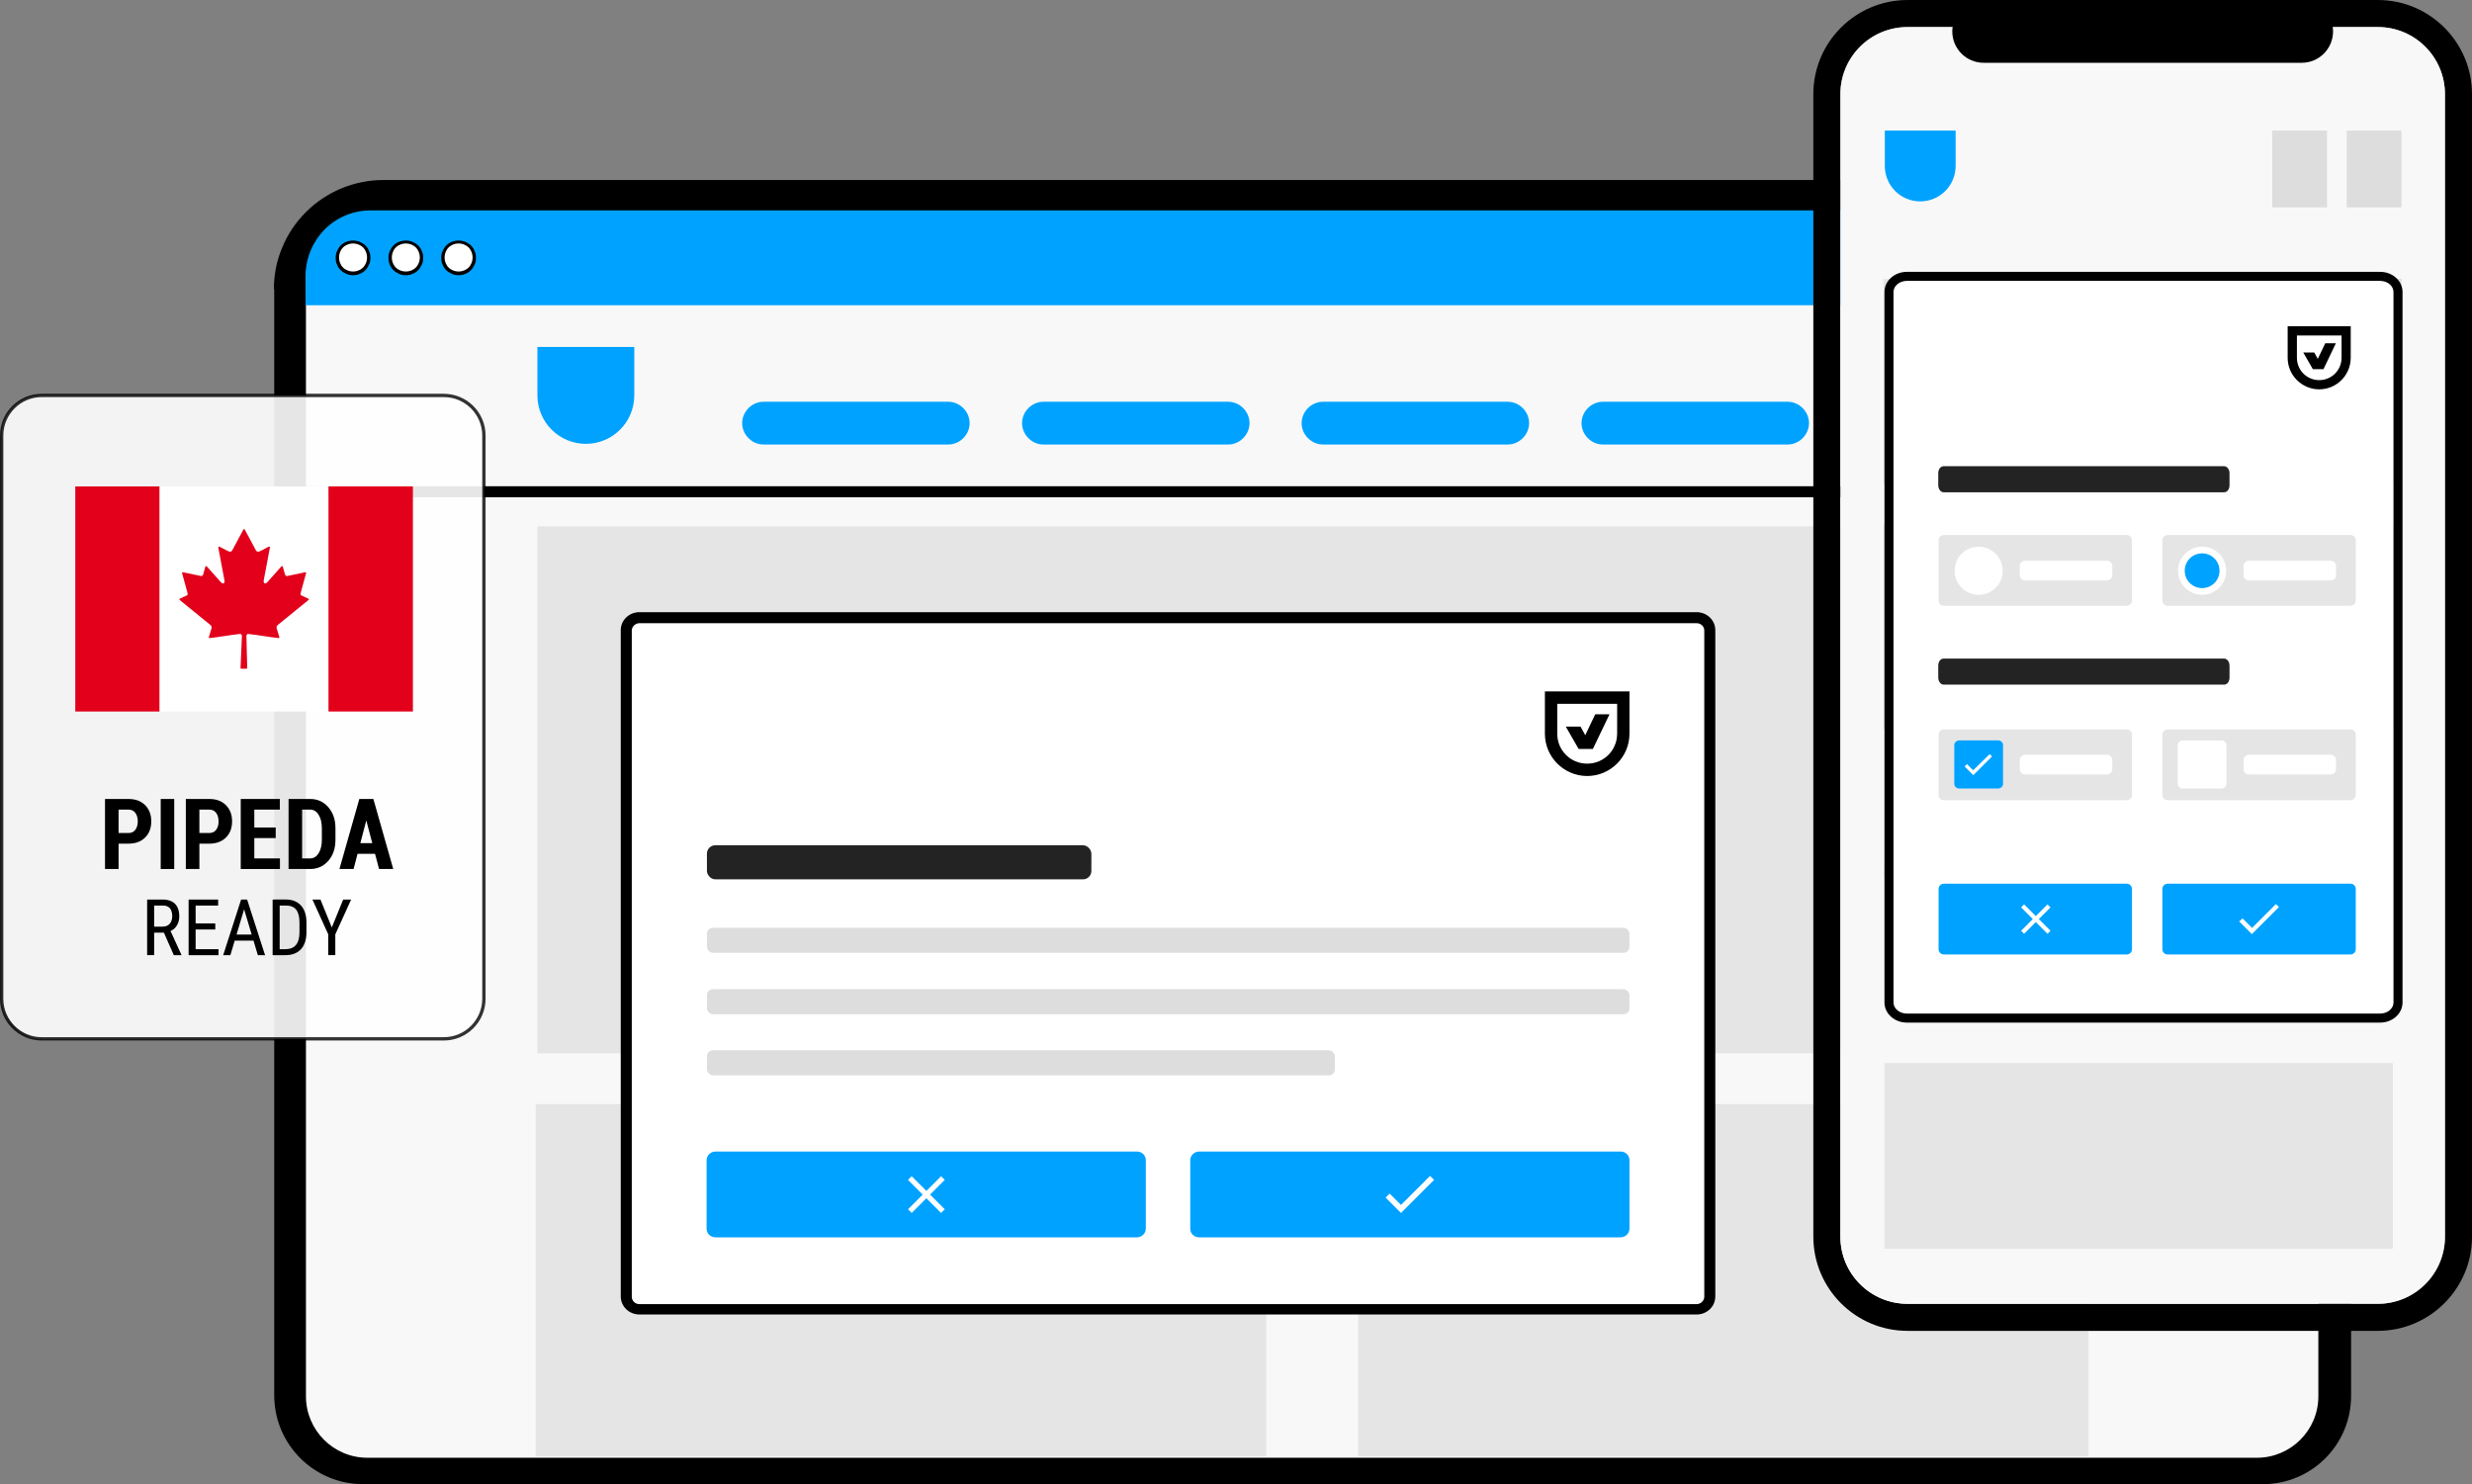 <?xml version="1.0" encoding="UTF-8"?>
<svg id="Layer_2" xmlns="http://www.w3.org/2000/svg" version="1.1" viewBox="0 0 740.1 444.4">
  <rect x="0" y="0" width="740.1" height="444.4" fill="#808080" stroke="none"/>
  <!-- Generator: Adobe Illustrator 30.0.0, SVG Export Plug-In . SVG Version: 2.1.1 Build 123)  -->
  <defs>
    <style>
      .st0 {
        opacity: .8;
      }

      .st0, .st1 {
        isolation: isolate;
      }

      .st2 {
        fill: #232323;
      }

      .st3 {
        fill: #e5e5e5;
      }

      .st4 {
        fill: #ddd;
      }

      .st5, .st1 {
        fill: #fff;
      }

      .st6 {
        fill: #f8f8f8;
      }

      .st7 {
        fill: #00a2ff;
      }

      .st8 {
        fill: #e2001a;
      }

      .st1 {
        opacity: .9;
      }
    </style>
  </defs>
  <g>
    <g>
      <path d="M82,86.6c0-4.3.8-8.5,2.5-12.5,1.6-3.9,4-7.5,7.1-10.6s6.6-5.4,10.6-7.1c3.9-1.6,8.2-2.5,12.5-2.5h556.5c4.3,0,8.5.8,12.5,2.5,3.9,1.6,7.5,4,10.6,7.1,3,3,5.4,6.6,7.1,10.6,1.6,3.9,2.5,8.2,2.5,12.5v331.4c0,14.6-11.8,26.4-26.4,26.4H108.7c-14.7,0-26.6-11.9-26.6-26.6V86.6h-.1Z"/>
      <path class="st6" d="M91.5,84c0-8.4,5.4-16.2,14.2-18.8,1.6-.5,3.3-.7,5-.7h563.9c8.4,0,16.2,5.4,18.8,14.2s.7,3.3.7,5v334.4c0,10.2-8.3,18.4-18.4,18.4H110c-10.2,0-18.4-8.3-18.4-18.4V84h-.1Z"/>
      <path class="st3" d="M624.7,157.6H160.9v157.8h463.8v-157.8h0Z"/>
      <path class="st3" d="M379.1,330.6h-218.7v105.5h218.7v-105.5Z"/>
      <path class="st3" d="M625.3,330.6h-218.7v105.5h218.7v-105.5Z"/>
      <path class="st7" d="M91.5,82.5c0-5.2,2.1-10.1,5.7-13.8,3.7-3.7,8.6-5.7,13.8-5.7h563.6c2.6,0,5.1.5,7.5,1.5,2.4,1,4.5,2.4,6.3,4.2s3.3,4,4.2,6.3,1.5,4.9,1.5,7.5v8.9H91.5v-8.9Z"/>
      <g>
        <path class="st5" d="M105.7,72.4c.6,0,1.2.1,1.8.4.6.2,1.1.6,1.5,1s.8,1,1,1.5c.2.6.4,1.2.4,1.8s-.1,1.2-.4,1.8c-.2.6-.6,1.1-1,1.5s-1,.8-1.5,1c-.6.2-1.2.4-1.8.4s-1.2-.1-1.8-.4c-.6-.2-1.1-.6-1.5-1s-.8-1-1-1.5c-.2-.6-.4-1.2-.4-1.8s.1-1.2.4-1.8c.2-.6.6-1.1,1-1.5s1-.8,1.5-1c.6-.2,1.2-.4,1.8-.4Z"/>
        <path d="M105.7,82.4c-.7,0-1.4-.1-2-.4s-1.2-.6-1.7-1.1-.9-1.1-1.1-1.7c-.3-.6-.4-1.3-.4-2s.1-1.4.4-2,.6-1.2,1.1-1.7,1.1-.9,1.7-1.1c1.3-.5,2.7-.5,4,0,.6.3,1.2.6,1.7,1.1s.9,1.1,1.1,1.7c.3.6.4,1.3.4,2s-.1,1.4-.4,2-.6,1.2-1.1,1.7-1.1.9-1.7,1.1c-.6.3-1.3.4-2,.4ZM105.7,72.9c-.6,0-1.1.1-1.6.3s-1,.5-1.4.9-.7.9-.9,1.4c-.2.5-.3,1.1-.3,1.6s.1,1.1.3,1.6c.2.5.5,1,.9,1.4s.9.7,1.4.9c1,.4,2.2.4,3.2,0,.5-.2,1-.5,1.4-.9s.7-.9.9-1.4c.2-.5.3-1.1.3-1.6s-.1-1.1-.3-1.6c-.2-.5-.5-1-.9-1.4s-.9-.7-1.4-.9-1.1-.3-1.6-.3Z"/>
      </g>
      <g>
        <path class="st5" d="M121.5,72.4c.6,0,1.2.1,1.8.4.6.2,1.1.6,1.5,1s.8,1,1,1.5c.2.6.4,1.2.4,1.8s-.1,1.2-.4,1.8c-.2.6-.6,1.1-1,1.5s-1,.8-1.5,1c-.6.2-1.2.4-1.8.4s-1.2-.1-1.8-.4c-.6-.2-1.1-.6-1.5-1s-.8-1-1-1.5c-.2-.6-.4-1.2-.4-1.8s.1-1.2.4-1.8c.2-.6.6-1.1,1-1.5s1-.8,1.5-1c.6-.2,1.2-.4,1.8-.4Z"/>
        <path d="M121.5,82.4c-.7,0-1.4-.1-2-.4s-1.2-.6-1.7-1.1-.9-1.1-1.1-1.7c-.3-.6-.4-1.3-.4-2s.1-1.4.4-2,.6-1.2,1.1-1.7,1.1-.9,1.7-1.1c1.3-.5,2.7-.5,4,0,.6.3,1.2.6,1.7,1.1s.9,1.1,1.1,1.7c.3.6.4,1.3.4,2s-.1,1.4-.4,2-.6,1.2-1.1,1.7-1.1.9-1.7,1.1c-.6.3-1.3.4-2,.4ZM121.5,72.9c-.6,0-1.1.1-1.6.3s-1,.5-1.4.9-.7.9-.9,1.4c-.2.5-.3,1.1-.3,1.6s.1,1.1.3,1.6c.2.5.5,1,.9,1.4s.9.7,1.4.9c1,.4,2.2.4,3.2,0,.5-.2,1-.5,1.4-.9s.7-.9.9-1.4c.2-.5.3-1.1.3-1.6s-.1-1.1-.3-1.6c-.2-.5-.5-1-.9-1.4s-.9-.7-1.4-.9-1.1-.3-1.6-.3Z"/>
      </g>
      <g>
        <path class="st5" d="M137.3,72.4c.6,0,1.2.1,1.8.4.6.2,1.1.6,1.5,1s.8,1,1,1.5c.2.6.4,1.2.4,1.8s-.1,1.2-.4,1.8c-.2.6-.6,1.1-1,1.5s-1,.8-1.5,1c-.6.2-1.2.4-1.8.4s-1.2-.1-1.8-.4c-.6-.2-1.1-.6-1.5-1s-.8-1-1-1.5c-.2-.6-.4-1.2-.4-1.8s.1-1.2.4-1.8c.2-.6.6-1.1,1-1.5s1-.8,1.5-1c.6-.2,1.2-.4,1.8-.4Z"/>
        <path d="M137.3,82.4c-.7,0-1.4-.1-2-.4s-1.2-.6-1.7-1.1-.9-1.1-1.1-1.7c-.3-.6-.4-1.3-.4-2s.1-1.4.4-2,.6-1.2,1.1-1.7,1.1-.9,1.7-1.1c1.3-.5,2.7-.5,4,0,.6.3,1.2.6,1.7,1.1s.9,1.1,1.1,1.7c.3.6.4,1.3.4,2s-.1,1.4-.4,2-.6,1.2-1.1,1.7-1.1.9-1.7,1.1c-.6.3-1.3.4-2,.4ZM137.3,72.9c-.6,0-1.1.1-1.6.3s-1,.5-1.4.9-.7.9-.9,1.4-.3,1.1-.3,1.6.1,1.1.3,1.6.5,1,.9,1.4.9.7,1.4.9c1,.4,2.2.4,3.2,0,.5-.2,1-.5,1.4-.9s.7-.9.9-1.4.3-1.1.3-1.6-.1-1.1-.3-1.6-.5-1-.9-1.4-.9-.7-1.4-.9-1.1-.3-1.6-.3h0Z"/>
      </g>
      <path d="M694.2,145.6H91.5v3.3h602.6v-3.3h.1Z"/>
    </g>
    <g>
      <path class="st7" d="M160.9,103.9h29v14.5c0,8-6.5,14.5-14.5,14.5h0c-8,0-14.5-6.5-14.5-14.5v-14.5h0Z"/>
      <path class="st7" d="M623.5,122.2c-1.2-1.2-2.8-1.9-4.5-1.9h-55.3c-1.7,0-3.3.7-4.5,1.9-1.2,1.2-1.9,2.8-1.9,4.5s.7,3.3,1.9,4.5,2.8,1.9,4.5,1.9h55.3c1.7,0,3.3-.7,4.5-1.9s1.9-2.8,1.9-4.5-.7-3.3-1.9-4.5Z"/>
      <path class="st7" d="M539.7,122.2c-1.2-1.2-2.8-1.9-4.5-1.9h-55.3c-1.7,0-3.3.7-4.5,1.9-1.2,1.2-1.9,2.8-1.9,4.5s.7,3.3,1.9,4.5,2.8,1.9,4.5,1.9h55.3c1.7,0,3.3-.7,4.5-1.9s1.9-2.8,1.9-4.5-.7-3.3-1.9-4.5Z"/>
      <path class="st7" d="M455.9,122.2c-1.2-1.2-2.8-1.9-4.5-1.9h-55.3c-1.7,0-3.3.7-4.5,1.9s-1.9,2.8-1.9,4.5.7,3.3,1.9,4.5,2.8,1.9,4.5,1.9h55.3c1.7,0,3.3-.7,4.5-1.9s1.9-2.8,1.9-4.5-.7-3.3-1.9-4.5Z"/>
      <path class="st7" d="M372.2,122.2c-1.2-1.2-2.8-1.9-4.5-1.9h-55.3c-1.7,0-3.3.7-4.5,1.9s-1.9,2.8-1.9,4.5.7,3.3,1.9,4.5,2.8,1.9,4.5,1.9h55.3c1.7,0,3.3-.7,4.5-1.9s1.9-2.8,1.9-4.5-.7-3.3-1.9-4.5Z"/>
      <path class="st7" d="M288.4,122.2c-1.2-1.2-2.8-1.9-4.5-1.9h-55.3c-1.7,0-3.3.7-4.5,1.9-1.2,1.2-1.9,2.8-1.9,4.5s.7,3.3,1.9,4.5,2.8,1.9,4.5,1.9h55.3c1.7,0,3.3-.7,4.5-1.9s1.9-2.8,1.9-4.5-.7-3.3-1.9-4.5Z"/>
    </g>
  </g>
  <g>
    <g>
      <path class="st5" d="M507.05,184.9H192.45c-2.6,0-4.7,1.7-4.7,3.8v199.5c0,2.1,2.1,3.8,4.7,3.8h314.6c2.6,0,4.7-1.7,4.7-3.8v-199.5c0-2.1-2.1-3.8-4.7-3.8h0Z"/>
      <path d="M507.95,393.6H191.45c-3.1,0-5.6-2.4-5.6-5.4v-199.5c0-3,2.5-5.4,5.6-5.4h316.5c3.1,0,5.6,2.4,5.6,5.4v199.5c0,3-2.5,5.4-5.6,5.4h0ZM191.45,186.6c-1.2,0-2.3,1-2.3,2.2v199.5c0,1.2,1,2.2,2.3,2.2h316.5c1.2,0,2.3-1,2.3-2.2v-199.5c0-1.2-1-2.2-2.3-2.2H191.45Z"/>
    </g>
    <g>
      <rect class="st2" x="211.65" y="253.1" width="115.1" height="10.2" rx="2.5" ry="2.5"/>
      <g>
        <g>
          <rect class="st4" x="211.65" y="277.8" width="276.2" height="7.5" rx="1.8" ry="1.8"/>
          <rect class="st4" x="211.65" y="296.2" width="276.2" height="7.5" rx="1.8" ry="1.8"/>
          <rect class="st4" x="211.65" y="314.5" width="188" height="7.5" rx="1.8" ry="1.8"/>
        </g>
        <g>
          <g>
            <path class="st7" d="M214.25,344.8h126.1c1.5,0,2.7,1.1,2.7,2.6v20.5c0,1.4-1.2,2.6-2.7,2.6h-126.1c-1.5,0-2.7-1.1-2.7-2.6v-20.5c0-1.4,1.2-2.6,2.7-2.6Z"/>
            <path class="st5" d="M282.85,353.3l-1.1-1.1-4.4,4.4-4.4-4.4-1.1,1.1,4.4,4.4-4.4,4.4,1.1,1.1,4.4-4.4,4.4,4.4,1.1-1.1-4.4-4.4,4.4-4.4h0Z"/>
          </g>
          <g>
            <path class="st7" d="M359.05,344.8h126.1c1.5,0,2.7,1.1,2.7,2.6v20.5c0,1.4-1.2,2.6-2.7,2.6h-126.1c-1.5,0-2.7-1.1-2.7-2.6v-20.5c0-1.4,1.2-2.6,2.7-2.6Z"/>
            <path class="st5" d="M419.45,360.8l-3.4-3.4-1.2,1.2,4.6,4.6,9.9-9.9-1.2-1.2-8.8,8.8.1-.1Z"/>
          </g>
        </g>
      </g>
    </g>
    <g>
      <path d="M462.53,207.04v12.66c0,6.97,5.69,12.66,12.66,12.66s12.66-5.69,12.66-12.66v-12.66h-25.47.15ZM484.15,219.7c0,4.98-3.98,8.96-8.96,8.96s-8.96-3.98-8.96-8.96v-8.96h17.93v8.96h-.01Z"/>
      <polygon points="472.63 224.25 472.63 224.25 472.63 224.25 476.9 224.25 476.9 224.25 481.88 213.87 477.61 213.87 474.62 220.13 473.2 217.57 468.79 217.57 472.63 224.25 472.63 224.25"/>
    </g>
  </g>
  <g>
    <g>
      <g>
        <g>
          <path class="st6" d="M711.9,4.1h-140.8c-13.3,0-24.2,10.8-24.2,24.1v342.1c0,13.3,10.8,24.1,24.2,24.1h140.8c13.3,0,24.2-10.8,24.2-24.1V28.2c0-13.3-10.8-24.1-24.2-24.1ZM732,370.3c0,11.1-9,20.1-20.1,20.1h-140.8c-11.1,0-20.1-9-20.1-20.1V28.2c0-11.1,9-20.1,20.1-20.1h140.8c11.1,0,20.1,9,20.1,20.1v342.1h0Z"/>
          <path d="M711.9,0h-140.8c-15.5,0-28.2,12.6-28.2,28.2v342.1c0,15.5,12.6,28.2,28.2,28.2h140.8c15.5,0,28.2-12.6,28.2-28.2V28.2c0-15.5-12.6-28.2-28.2-28.2ZM732,370.3c0,11.1-9,20.1-20.1,20.1h-140.8c-11.1,0-20.1-9-20.1-20.1V28.2c0-11.1,9-20.1,20.1-20.1h140.8c11.1,0,20.1,9,20.1,20.1v342.1h0Z"/>
          <path class="st6" d="M732,28.2v342.1c0,11.1-9,20.1-20.1,20.1h-140.8c-11.1,0-20.1-9-20.1-20.1V28.2c0-11.1,9-20.1,20.1-20.1h140.8c11.1,0,20.1,9,20.1,20.1Z"/>
        </g>
        <path d="M689.1,0h-95.2c-5.2,0-9.4,4.2-9.4,9.4s4.2,9.4,9.4,9.4h95.2c5.2,0,9.4-4.2,9.4-9.4s-4.2-9.4-9.4-9.4Z"/>
      </g>
      <path class="st3" d="M636.3,83.5h-72.4v61.4h72.4s0-61.4,0-61.4Z"/>
      <path class="st3" d="M636.3,157.1h-72.4v61.4h72.4v-61.4Z"/>
      <path class="st4" d="M719,83.5h-72.4v61.4h72.4s0-61.4,0-61.4Z"/>
      <path class="st3" d="M618.5,243.1h-36.6c-9.9,0-17.8,8-17.8,17.8h0c0,9.9,8,17.8,17.8,17.8h36.6c9.9,0,17.8-8,17.8-17.8h0c0-9.9-8-17.8-17.8-17.8h0Z"/>
      <path class="st4" d="M698.5,243.1h-36.6c-9.9,0-17.8,8-17.8,17.8h0c0,9.9,8,17.8,17.8,17.8h36.6c9.9,0,17.8-8,17.8-17.8h0c0-9.9-8-17.8-17.8-17.8h0Z"/>
      <path class="st4" d="M719,157.1h-72.4v61.4h72.4v-61.4Z"/>
      <path class="st3" d="M716.4,318.3h-152.2v55.6h152.2v-55.6Z"/>
      <path class="st7" d="M564.2,39.1h21.3v10.6c0,5.9-4.8,10.6-10.6,10.6h0c-5.9,0-10.6-4.8-10.6-10.6v-10.6h-.1Z"/>
      <path class="st4" d="M719,39.1h-16.4v23h16.4v-23Z"/>
      <path class="st4" d="M696.7,39.1h-16.4v23h16.4v-23Z"/>
    </g>
    <g>
      <path class="st5" d="M570.9,84.1h141.7c2.2,0,4,1.5,4,3.3v212.8c0,1.8-1.8,3.3-4,3.3h-141.7c-2.2,0-4-1.5-4-3.3V87.4c0-1.8,1.8-3.3,4-3.3h0Z"/>
      <path d="M712.6,81.4h-141.7c-3.7,0-6.7,2.7-6.7,6v212.8c0,3.3,3,6,6.7,6h141.7c3.7,0,6.7-2.7,6.7-6V87.4c0-3.3-3-6-6.7-6h0ZM716.6,300.2c0,1.8-1.8,3.3-4,3.3h-141.7c-2.2,0-4-1.5-4-3.3V87.4c0-1.8,1.8-3.3,4-3.3h141.7c2.2,0,4,1.5,4,3.3v212.8Z"/>
      <path class="st2" d="M665.9,139.6h-84c-.9,0-1.6.9-1.6,2.1v3.6c0,1.1.7,2.1,1.6,2.1h84c.9,0,1.6-.9,1.6-2.1v-3.6c0-1.1-.7-2.1-1.6-2.1Z"/>
      <path class="st2" d="M665.9,197.2h-84c-.9,0-1.6.9-1.6,2.1v3.6c0,1.1.7,2.1,1.6,2.1h84c.9,0,1.6-.9,1.6-2.1v-3.6c0-1.1-.7-2.1-1.6-2.1Z"/>
      <path class="st3" d="M636.7,218.4h-54.7c-.9,0-1.6.7-1.6,1.6v18c0,.9.7,1.6,1.6,1.6h54.7c.9,0,1.6-.7,1.6-1.6v-18c0-.9-.7-1.6-1.6-1.6Z"/>
      <path class="st5" d="M630.8,226h-24.5c-.9,0-1.6.7-1.6,1.6v2.7c0,.9.7,1.6,1.6,1.6h24.5c.9,0,1.6-.7,1.6-1.6v-2.7c0-.9-.7-1.6-1.6-1.6Z"/>
      <path class="st7" d="M586.6,221.7h11.6c.8,0,1.5.6,1.5,1.4v11.6c0,.8-.7,1.4-1.5,1.4h-11.6c-.8,0-1.5-.6-1.5-1.4v-11.6c0-.8.7-1.4,1.5-1.4Z"/>
      <path class="st5" d="M590.9,230.8l-2-2-.7.7,2.6,2.6,5.6-5.6-.7-.7-5,4.9h0l.2.1h0Z"/>
      <path class="st3" d="M703.7,218.4h-54.7c-.9,0-1.6.7-1.6,1.6v18c0,.9.7,1.6,1.6,1.6h54.7c.9,0,1.6-.7,1.6-1.6v-18c0-.9-.7-1.6-1.6-1.6Z"/>
      <path class="st7" d="M636.7,264.6h-54.7c-.9,0-1.6.7-1.6,1.6v18c0,.9.7,1.6,1.6,1.6h54.7c.9,0,1.6-.7,1.6-1.6v-18c0-.9-.7-1.6-1.6-1.6Z"/>
      <path class="st7" d="M703.7,264.6h-54.7c-.9,0-1.6.7-1.6,1.6v18c0,.9.7,1.6,1.6,1.6h54.7c.9,0,1.6-.7,1.6-1.6v-18c0-.9-.7-1.6-1.6-1.6Z"/>
      <path class="st5" d="M697.8,226h-24.5c-.9,0-1.6.7-1.6,1.6v2.7c0,.9.7,1.6,1.6,1.6h24.5c.9,0,1.6-.7,1.6-1.6v-2.7c0-.9-.7-1.6-1.6-1.6Z"/>
      <path class="st5" d="M653.5,221.7h11.6c.8,0,1.5.6,1.5,1.4v11.6c0,.8-.7,1.4-1.5,1.4h-11.6c-.8,0-1.5-.6-1.5-1.4v-11.6c0-.8.7-1.4,1.5-1.4Z"/>
      <path class="st3" d="M636.7,160.2h-54.7c-.9,0-1.6.7-1.6,1.6v18c0,.9.7,1.6,1.6,1.6h54.7c.9,0,1.6-.7,1.6-1.6v-18c0-.9-.7-1.6-1.6-1.6Z"/>
      <path class="st5" d="M630.8,167.9h-24.5c-.9,0-1.6.7-1.6,1.6v2.7c0,.9.7,1.6,1.6,1.6h24.5c.9,0,1.6-.7,1.6-1.6v-2.7c0-.9-.7-1.6-1.6-1.6Z"/>
      <path class="st5" d="M592.4,178.1c4,0,7.2-3.2,7.2-7.2s-3.2-7.2-7.2-7.2-7.2,3.2-7.2,7.2,3.2,7.2,7.2,7.2Z"/>
      <path class="st3" d="M703.7,160.2h-54.7c-.9,0-1.6.7-1.6,1.6v18c0,.9.7,1.6,1.6,1.6h54.7c.9,0,1.6-.7,1.6-1.6v-18c0-.9-.7-1.6-1.6-1.6Z"/>
      <path class="st5" d="M697.8,167.9h-24.5c-.9,0-1.6.7-1.6,1.6v2.7c0,.9.7,1.6,1.6,1.6h24.5c.9,0,1.6-.7,1.6-1.6v-2.7c0-.9-.7-1.6-1.6-1.6Z"/>
      <path class="st5" d="M659.3,178.1c4,0,7.2-3.2,7.2-7.2s-3.2-7.2-7.2-7.2-7.2,3.2-7.2,7.2,3.2,7.2,7.2,7.2Z"/>
      <path class="st7" d="M659.3,176.1c2.9,0,5.2-2.3,5.2-5.2s-2.3-5.2-5.2-5.2-5.2,2.3-5.2,5.2,2.3,5.2,5.2,5.2Z"/>
      <g>
        <path d="M684.91,97.7v9.44c0,5.2,4.24,9.44,9.44,9.44s9.44-4.24,9.44-9.44v-9.44h-18.99.11ZM701.04,107.14c0,3.71-2.97,6.68-6.68,6.68s-6.68-2.97-6.68-6.68v-6.68h13.37v6.68h-.01Z"/>
        <polygon points="692.45 110.54 692.45 110.54 692.45 110.54 695.63 110.54 695.63 110.54 699.34 102.79 696.16 102.79 693.93 107.46 692.87 105.55 689.58 105.55 692.45 110.54 692.45 110.54"/>
      </g>
      <path class="st5" d="M613.9,271.7l-.9-.9-3.5,3.5-3.5-3.5-.9.9,3.5,3.5-3.5,3.5.9.9,3.5-3.5,3.5,3.5.9-.9-3.5-3.5,3.5-3.5Z"/>
      <path class="st5" d="M674.2,277.8l-2.8-2.8-1,.9,3.8,3.8,8.1-8.1-.9-.9-7.1,7.1h-.1Z"/>
    </g>
  </g>
  <rect class="st1" x=".5" y="118.42" width="144.38" height="192.64" rx="12" ry="12"/>
  <path class="st0" d="M132.88,311.56H12.5c-6.89,0-12.5-5.61-12.5-12.5v-168.65c0-6.89,5.61-12.5,12.5-12.5h120.38c6.89,0,12.5,5.61,12.5,12.5v168.65c0,6.89-5.61,12.5-12.5,12.5ZM12.5,118.91c-6.34,0-11.5,5.16-11.5,11.5v168.65c0,6.34,5.16,11.5,11.5,11.5h120.38c6.34,0,11.5-5.16,11.5-11.5v-168.65c0-6.34-5.16-11.5-11.5-11.5H12.5Z"/>
  <g>
    <path d="M44.04,269.35h4.66c1.08,0,1.99.19,2.73.57s1.29.94,1.67,1.69c.38.74.57,1.66.57,2.74,0,.76-.12,1.46-.38,2.09s-.62,1.16-1.1,1.6-1.06.76-1.75.98l-.57.24h-4.15l-.02-1.8h2.99c.64,0,1.17-.14,1.6-.42s.75-.65.96-1.13c.21-.47.32-1,.32-1.57,0-.64-.1-1.2-.29-1.68s-.49-.85-.91-1.12c-.42-.26-.97-.39-1.67-.39h-2.55v14.85h-2.1v-16.66l-.01.01ZM52.04,286.01l-3.32-7.55h2.19l3.39,7.41v.14h-2.26Z"/>
    <path d="M58.57,269.35v16.66h-2.1v-16.66h2.1ZM65.31,269.35v1.81h-7.12v-1.81h7.12ZM64.45,276.51v1.8h-6.26v-1.8s6.26,0,6.26,0ZM65.43,284.21v1.8h-7.23v-1.8h7.23Z"/>
    <path d="M73.52,270.83l-4.55,15.18h-2.15l5.37-16.66h1.35v1.47l-.02.01ZM77.2,279.84v1.81h-8.03v-1.81h8.03ZM77.2,286.01l-4.55-15.18-.02-1.47h1.36l5.37,16.66h-2.15l-.01-.01Z"/>
    <path d="M83.73,269.35v16.66h-2.11v-16.66h2.11ZM85.4,286.01h-2.84l.02-1.8h2.81c1,0,1.81-.19,2.44-.58.62-.38,1.09-.96,1.38-1.72.3-.76.45-1.7.45-2.82v-2.85c0-.88-.08-1.65-.25-2.29s-.42-1.17-.75-1.58-.76-.72-1.27-.92c-.51-.2-1.11-.3-1.8-.3h-3.09v-1.81h3.09c.94,0,1.79.15,2.54.44s1.4.73,1.95,1.32c.54.58.96,1.31,1.24,2.17.29.86.43,1.86.43,3v2.83c0,1.14-.14,2.14-.43,3s-.7,1.58-1.25,2.16c-.55.58-1.21,1.02-2,1.31-.78.29-1.67.44-2.67.44h0Z"/>
    <path d="M95.94,269.35l3.4,8.36,3.41-8.36h2.38l-4.74,10.43v6.22h-2.11v-6.22l-4.74-10.43h2.4Z"/>
  </g>
  <g>
    <path d="M35.5,252.615v7.59h-4.061v-20.968h7.014c2.103,0,3.768.617,4.997,1.851,1.229,1.233,1.843,2.849,1.843,4.846s-.615,3.622-1.843,4.846c-1.229,1.225-2.895,1.836-4.997,1.836h-2.953ZM35.5,249.433h2.953c.912,0,1.605-.326,2.081-.979.476-.653.713-1.483.713-2.492,0-1.026-.237-1.874-.713-2.541-.475-.668-1.169-1.001-2.081-1.001h-2.953v7.013Z"/>
    <path d="M52.163,260.205h-4.047v-20.968h4.047v20.968Z"/>
    <path d="M59.694,252.615v7.59h-4.061v-20.968h7.014c2.103,0,3.768.617,4.997,1.851,1.229,1.233,1.843,2.849,1.843,4.846s-.615,3.622-1.843,4.846c-1.229,1.225-2.895,1.836-4.997,1.836h-2.953ZM59.694,249.433h2.953c.912,0,1.605-.326,2.081-.979.476-.653.713-1.483.713-2.492,0-1.026-.237-1.874-.713-2.541-.475-.668-1.169-1.001-2.081-1.001h-2.953v7.013Z"/>
    <path d="M82.548,250.945h-6.409v6.092h7.676v3.168h-11.737v-20.968h11.708v3.183h-7.647v5.357h6.409v3.168Z"/>
    <path d="M86.393,260.205v-20.968h6.466c2.189,0,3.999.818,5.429,2.455,1.43,1.637,2.146,3.737,2.146,6.301v3.471c0,2.573-.715,4.673-2.146,6.3-1.431,1.628-3.24,2.441-5.429,2.441h-6.466ZM90.455,242.42v14.617h2.405c1.046,0,1.891-.519,2.535-1.556.643-1.037.965-2.376.965-4.018v-3.5c0-1.622-.322-2.952-.965-3.989-.644-1.036-1.488-1.555-2.535-1.555h-2.405Z"/>
    <path d="M112.287,255.669h-5.242l-1.181,4.536h-4.234l5.948-20.968h4.205l5.948,20.968h-4.249l-1.195-4.536ZM107.88,252.472h3.571l-1.742-6.653h-.086l-1.743,6.653Z"/>
  </g>
  <g>
    <path class="st8" d="M22.541,145.654h25.272v67.393h-25.272v-67.393Z"/>
    <path class="st5" d="M47.813,145.654h50.543v67.393h-50.543v-67.393Z"/>
    <g>
      <path class="st8" d="M98.349,145.654h25.272v67.393h-25.272v-67.393Z"/>
      <path class="st8" d="M83.177,187.125l9.194-7.47c.057-.049.093-.128.086-.206-.011-.078-.064-.148-.134-.183l-1.926-.906c-.516-.183-.516-.319-.244-1.294.029-.101.058-.215.087-.325l1.405-5.105c.024-.075,0-.16-.058-.22-.053-.058-.133-.081-.215-.067l-5.327,1.12c-.413.064-.644-.212-.691-.401l-.686-2.403c-.023-.081-.087-.142-.174-.159-.082-.02-.168.006-.221.07l-4.232,4.739c-.29.363-.772.514-.969.27-.087-.11-.208-.395-.064-1.074l1.805-9.58c.017-.087-.018-.177-.093-.229-.07-.052-.162-.061-.243-.02l-2.427,1.257c-.296.165-.569.249-.79.249-.278,0-.482-.128-.632-.392l-3.343-6.236c-.081-.151-.325-.151-.412,0l-3.337,6.231c-.273.488-.761.519-1.434.145l-2.415-1.254c-.081-.041-.174-.032-.25.02-.07.052-.104.142-.087.229l1.805,9.583c.145.676.017.961-.07,1.071-.197.244-.668.099-.969-.279l-4.225-4.731c-.058-.064-.145-.09-.226-.07-.081.017-.145.078-.174.159l-.685,2.409c-.04.162-.226.407-.569.407-.041,0-.081-.003-.104-.009l-5.34-1.123c-.081-.017-.162.009-.22.067-.053.061-.075.145-.053.22l1.399,5.099c.035.116.058.229.093.331.267.975.273,1.111-.267,1.306l-1.904.894c-.075.035-.122.104-.134.183-.011.078.023.156.081.206l9.2,7.476c.302.232.441.641.343,1.001l-.801,2.638c-.029.072-.012.157.04.218.053.061.122.09.203.081,1.498-.174,2.949-.392,4.347-.601,1.55-.235,3.158-.475,4.823-.653.04,0,.156.053.284.179.134.131.203.272.203.34l-.418,9.673c0,.064.017.122.064.171.041.046.099.07.168.07h1.538c.058,0,.122-.023.162-.07.046-.044.07-.104.07-.168l-.243-9.65c0-.087.075-.258.22-.4.105-.104.192-.145.226-.145,1.666.177,3.268.418,4.818.653,1.404.208,2.849.427,4.353.601.075.007.151-.02.203-.081.053-.061.064-.146.047-.218l-.807-2.638c-.099-.361.035-.77.343-1.008h0Z"/>
    </g>
  </g>
</svg>